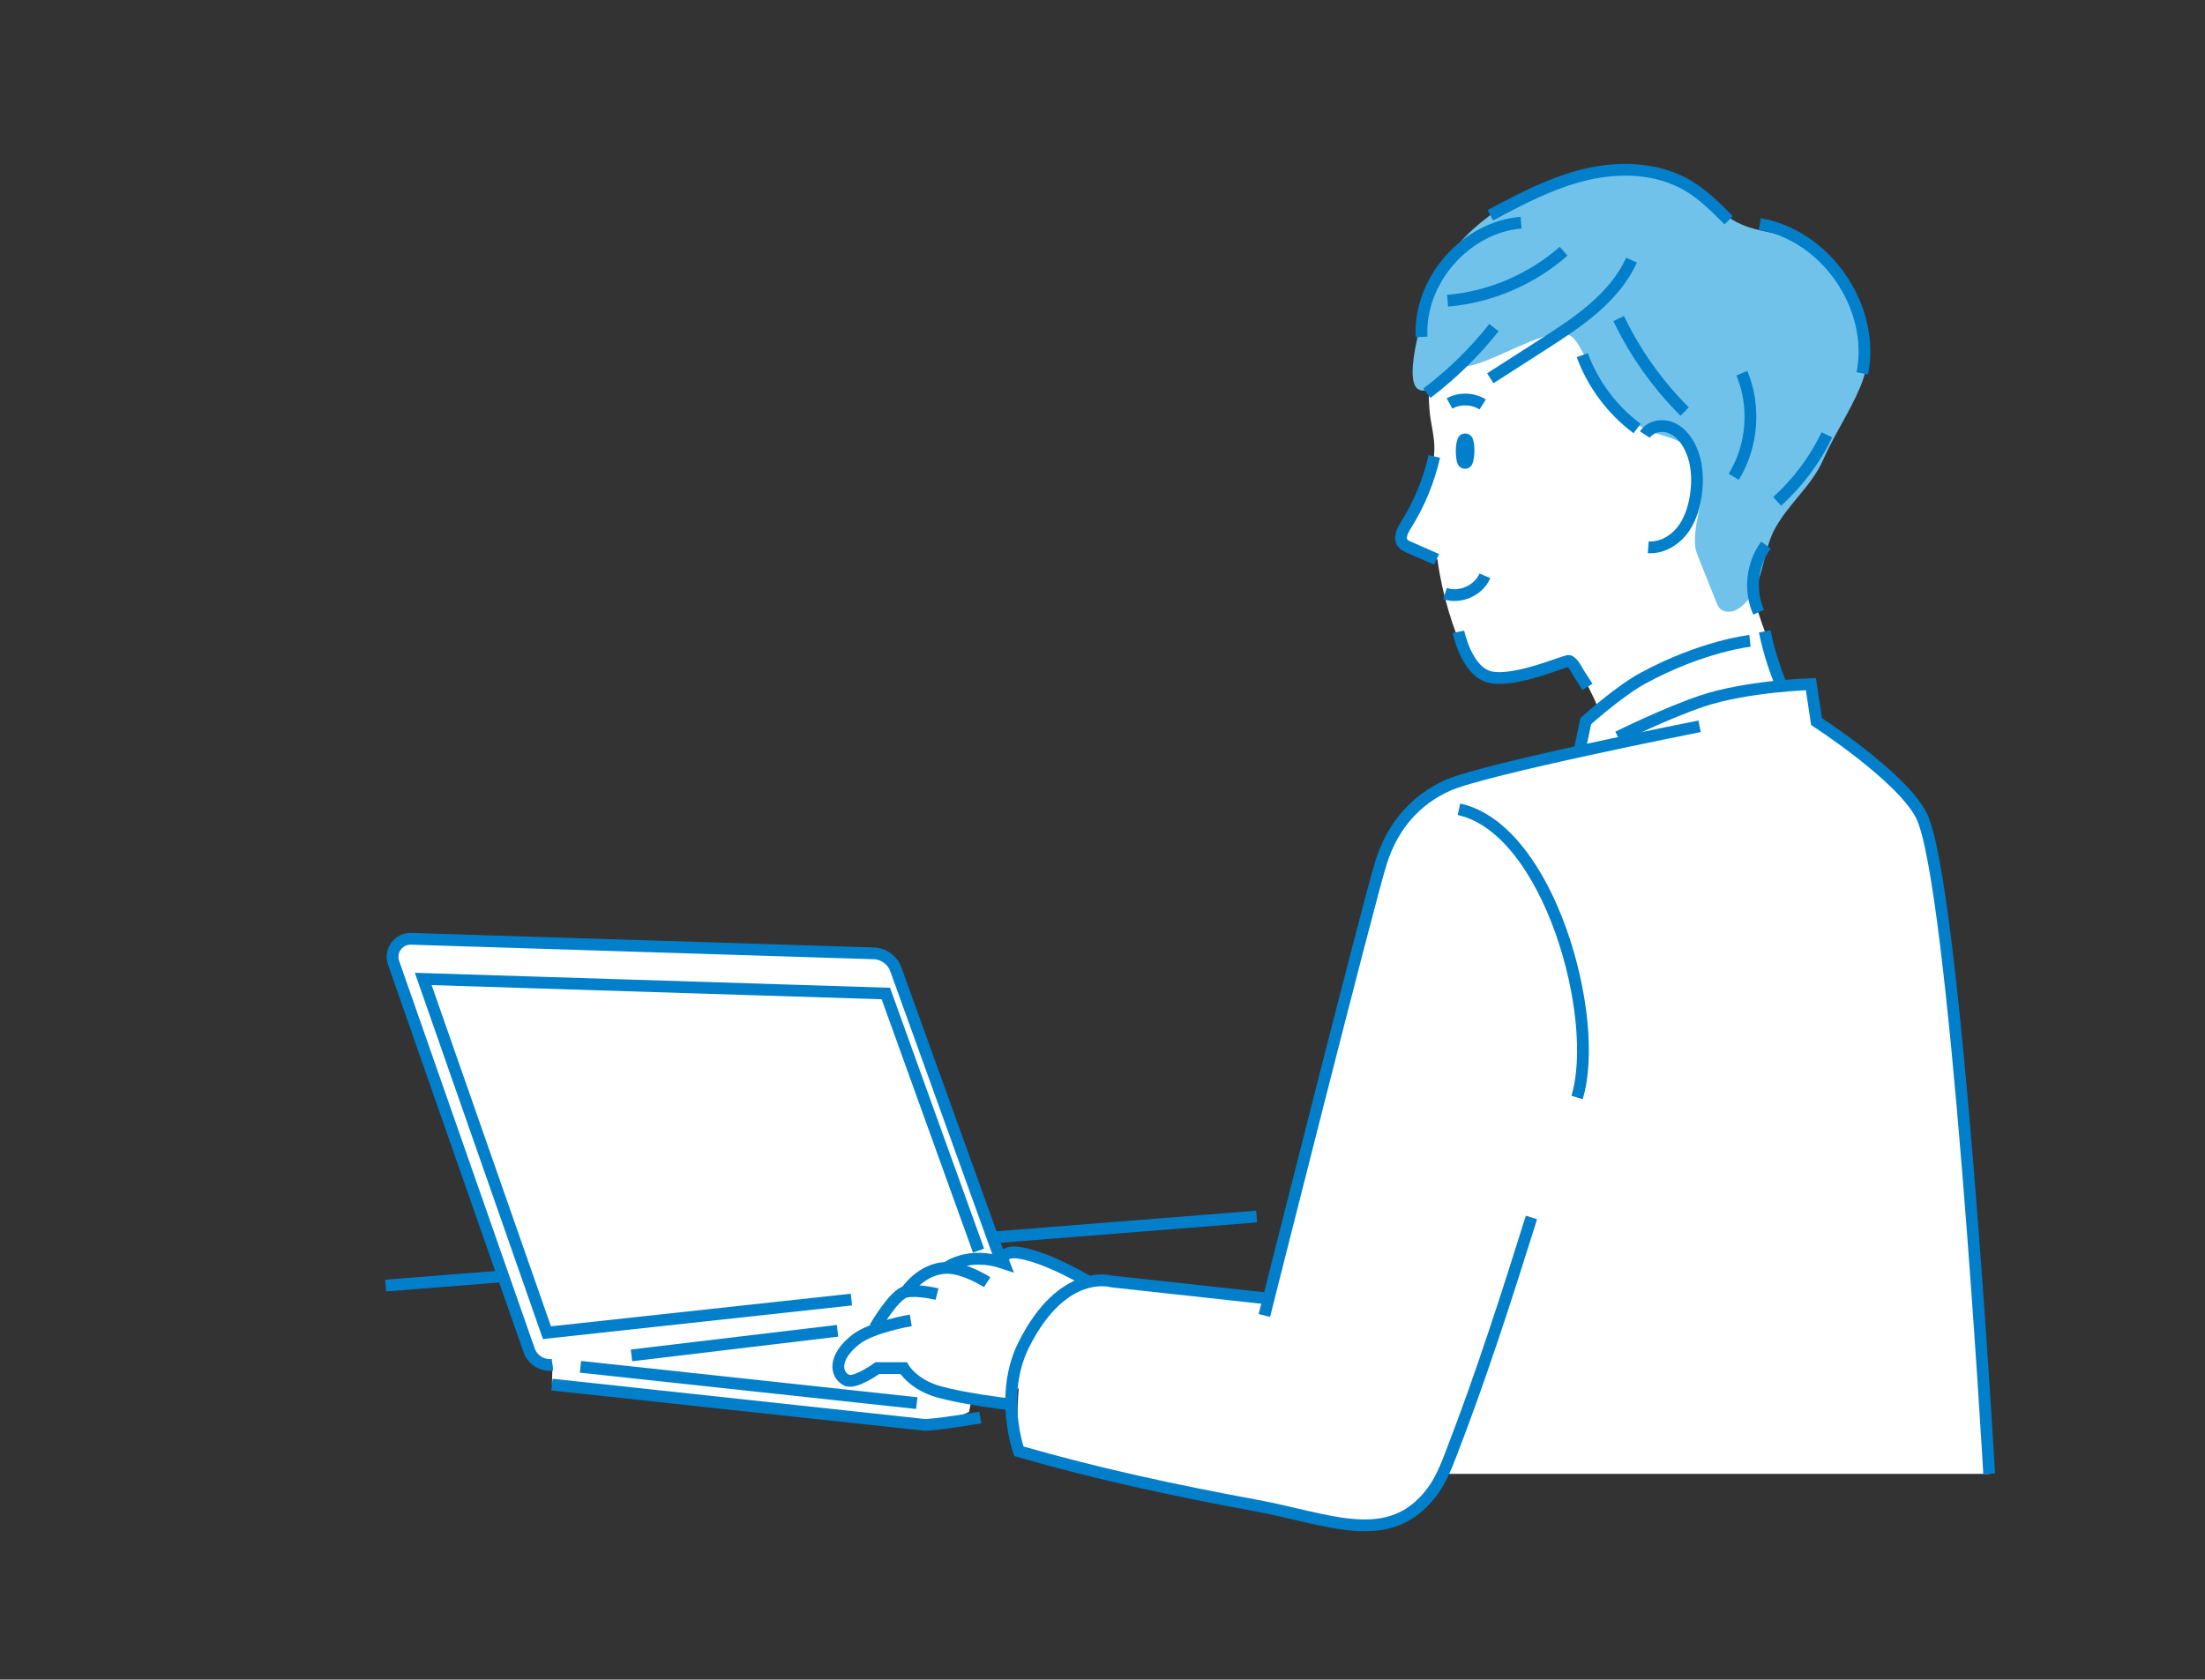 <?xml version="1.0" encoding="iso-8859-1"?>
<!-- Generator: Adobe Illustrator 16.0.0, SVG Export Plug-In . SVG Version: 6.00 Build 0)  -->
<!DOCTYPE svg PUBLIC "-//W3C//DTD SVG 1.1//EN" "http://www.w3.org/Graphics/SVG/1.1/DTD/svg11.dtd">
<svg version="1.1" id="_xEFF5__xEED3__x5F_1" xmlns="http://www.w3.org/2000/svg" xmlns:xlink="http://www.w3.org/1999/xlink"
	 x="0px" y="0px" width="280.907px" height="214px" viewBox="0 0 280.907 214" style="enable-background:new 0 0 280.907 214;"
	 xml:space="preserve">
<rect x="0" y="0" width="280.907" height="214" fill="#333333" stroke="none"/>
<line style="fill:none;stroke:#017FCA;stroke-width:1.5;stroke-miterlimit:10;" x1="49.13" y1="163.795" x2="160.092" y2="155.003"/>
<path style="fill:#FFFFFF;" d="M123.45,179.898l-2.512,1.116c-1.031,0.458-2.167,0.636-3.29,0.516l-47.332-5.114l0.06-2.524
	c-1.302,0.155-2.538-0.614-2.971-1.854l-17.265-49.369c-0.532-1.522,0.629-3.107,2.242-3.056l58.933,1.855
	c1.268,0.04,2.382,0.85,2.813,2.043l13.273,36.811L123.45,179.898z"/>
<path style="fill:#FFFFFF;" d="M184.125,39.473c-2.246,3.99-2.36,10.97-1.863,13.985c0.187,1.118,0.431,2.232,0.467,3.366
	c0.13,4.056-2.354,7.654-4.306,11.211c-0.105,0.192-0.214,0.408-0.159,0.621c0.052,0.203,0.236,0.341,0.412,0.458
	c1.372,0.92,2.873,1.649,4.446,2.159c0.586,4.361,1.932,8.853,3.802,12.835c0.251,0.532,3.676,2.757,5.312,2.435
	c2.212-0.437,8.173-2.518,8.423-2.134c0.875,1.34,1.53,2.788,2.234,4.218c0.922,1.88,0.611,1.375-0.522,2.625
	c-0.29,0.32-0.23,0.819-0.127,1.24c0.274,1.126-1.386,2.044-0.787,3.036c0.141,0.233,2.409,0.64,2.656,0.754
	c0.437,0.205,0.938-0.053,1.349-0.303c2.944-1.791,6.225-3.05,9.429-4.299c2.01-0.785,4.04-1.52,6.095-2.176
	c0.856-0.273,5.594-2.217,6.267-1.678c-0.629-0.504-0.606-2.266-0.747-2.981c-0.284-1.461-1.033-2.775-1.58-4.166
	c-1.219-3.093-2.103-6.443-1.527-9.781c0.997-5.791,5.989-9.971,8.63-15.221c0.876-1.74,1.479-3.613,1.796-5.536
	c0.726-4.415-0.078-9.009-2.072-13c-1.791-3.587-4.954-6.951-9.045-7.711c-1.442-0.268-3.533-0.173-4.661-1.281
	c-0.501-0.491-0.799-1.226-1.296-1.749c-0.459-0.484-0.982-0.903-1.556-1.245c-2.39-1.426-5.35-1.408-8.036-1.201
	c-4.395,0.338-11.82,3.357-15.316,5.855C188.523,32.178,186.428,35.384,184.125,39.473z"/>
<path style="fill:#71C2EA;" d="M229.733,30.721c-3.002-1.309-6.546-0.885-9.668-3.139c-2.304-1.663-4.392-3.669-6.938-4.93
	c-4.784-2.37-10.613-1.759-15.512,0.367c-6.167,2.674-12.629,7.012-15.069,13.374c-0.702,1.834-4.19,12.352-1.705,13.285
	c0.821,0.308,1.714-0.258,2.3-0.91c0.588-0.652,1.081-1.446,1.88-1.811c0.546-0.25,1.166-0.262,1.766-0.3
	c3.114-0.202,10.918-5.497,13.319-3.85c0.587,0.404,0.952,1.051,1.296,1.675c2.642,4.795,4.226,9.038,9.781,10.79
	c2.806,0.885,4.129,1.148,5.162,4.223c1.274,3.798-0.563,6.23-0.414,9.838c0.027,0.653,0.273,1.274,0.517,1.88
	c0.731,1.831,1.464,3.661,2.195,5.492c0.107,0.268,0.218,0.541,0.406,0.761c0.539,0.628,1.567,0.603,2.272,0.171
	c3.395-2.077,3.052-6.992,4.722-10.14c1.74-3.28,4.724-5.525,6.198-8.874c1.399-3.178,3.462-6.214,4.804-9.456
	c1.219-2.942,1.154-6.333,0.117-9.345c-1.035-3.011-2.992-5.655-5.36-7.782C231.153,31.457,230.458,31.038,229.733,30.721z"/>
<path style="fill:none;stroke:#017FCA;stroke-width:1.5;stroke-miterlimit:10;" d="M182.722,58.156
	c-0.696,3.088-1.921,6.055-3.606,8.734c-0.453,0.72-0.934,1.691-0.39,2.345c0.194,0.231,0.479,0.36,0.756,0.482
	c1.18,0.52,2.358,1.039,3.539,1.558"/>
<path style="fill:none;stroke:#017FCA;stroke-width:1.5;stroke-miterlimit:10;" d="M185.796,80.5c0,0,1.052,5.196,4.155,5.795
	c3.271,0.633,9.551-2.198,9.923-2.086c0.563,0.167,1.058,1.308,1.387,1.794c0.336,0.497,0.661,1.001,0.973,1.512"/>
<path style="fill:none;stroke:#017FCA;stroke-width:1.5;stroke-miterlimit:10;" d="M224.816,80.441
	c0.579,2.828,1.493,5.583,2.709,8.2"/>
<path style="fill:none;stroke:#017FCA;stroke-width:1.5;stroke-miterlimit:10;" d="M209.554,55.371
	c0.646-1.012,2.077-1.321,3.207-0.913c1.13,0.408,1.971,1.389,2.51,2.462c0.971,1.932,1.094,4.201,0.752,6.336
	c-0.257,1.603-0.785,3.201-1.811,4.458c-1.028,1.257-2.613,2.127-4.232,2.013"/>
<path style="fill:none;stroke:#017FCA;stroke-width:1.5;stroke-miterlimit:10;" d="M188.887,51.53
	c-1.251-0.788-2.931-0.838-4.226-0.125"/>
<path style="fill:none;stroke:#017FCA;stroke-width:1.5;stroke-miterlimit:10;" d="M222.94,81.652c0,0-6.071,0.65-13.661,4.771
	c-3.013,1.636-7.256,5.448-7.256,5.448l-2.073,9.802"/>
<line style="fill:none;stroke:#017FCA;stroke-width:1.5;stroke-miterlimit:10;" x1="106.696" y1="169.558" x2="80.448" y2="172.69"/>
<path style="fill:none;stroke:#017FCA;stroke-width:1.5;stroke-miterlimit:10;" d="M70.376,173.892
	c-1.302,0.155-2.538-0.614-2.971-1.854l-17.265-49.369c-0.532-1.522,0.629-3.107,2.242-3.056l58.933,1.855
	c1.268,0.04,2.382,0.85,2.813,2.043l13.273,36.811"/>
<polyline style="fill:none;stroke:#017FCA;stroke-width:1.5;stroke-miterlimit:10;" points="108.464,165.58 69.679,169.799 
	53.918,124.729 112.851,126.586 124.663,159.346 "/>
<path style="fill:#FFFFFF;" d="M131.541,160.017c-4.562-1.395-3.65,0.914-3.65,0.914c-4.572-1.542-7.3,0.607-7.3,0.607
	c-3.234,0.065-5.17,3.043-5.17,3.043c-1.521,0.304-3.968,4.574-3.968,4.574s-0.36-0.104-2.42,1.508
	c-2.86,2.239-2.633,4.396-1.217,5.172c1.063,0.58,3.954-1.521,3.954-1.521h3.347c0,0,1.216,2.13,4.563,3.041
	c3.345,0.914,8.516,1.521,8.516,1.521l11.558-14.903C139.752,163.973,135.59,161.257,131.541,160.017z"/>
<path style="fill:none;stroke:#017FCA;stroke-width:1.5;stroke-miterlimit:10;" d="M128.194,178.876c0,0-5.17-0.607-8.516-1.521
	c-3.347-0.911-4.563-3.041-4.563-3.041h-3.347c0,0-2.891,2.102-3.954,1.521c-1.417-0.775-1.644-2.933,1.217-5.172
	c2.061-1.611,6.996-2.434,6.996-2.434"/>
<path style="fill:none;stroke:#017FCA;stroke-width:1.5;stroke-miterlimit:10;" d="M111.452,169.155c0,0,2.446-4.271,3.968-4.574
	c1.52-0.306,3.953,0.304,3.953,0.304"/>
<path style="fill:none;stroke:#017FCA;stroke-width:1.5;stroke-miterlimit:10;" d="M115.42,164.581c0,0,1.937-2.978,5.17-3.043
	c2.275-0.045,5.17,1.825,5.17,1.825"/>
<path style="fill:none;stroke:#017FCA;stroke-width:1.5;stroke-miterlimit:10;" d="M120.59,161.538c0,0,2.728-2.149,7.3-0.607
	c0,0-0.911-2.309,3.65-0.914c4.05,1.24,8.211,3.956,8.211,3.956"/>
<path style="fill:#FFFFFF;" d="M253.415,187.785c0,0-4.359-75.563-8.655-83.917c-2.555-4.967-13.34-11.931-13.34-11.931
	l-0.717-4.774c0,0-8.113,0.239-13.841,2.148c-4.551,1.518-10.739,4.585-10.739,4.585l10.397-1.359c0,0-27.457,5.433-32.13,7.544
	c-3.881,1.753-6.909,4.966-8.42,9.716c-1.616,5.081-14.896,57.808-14.896,57.808l0.432-2.158l-20.919-2.232
	c0,0-4.925-0.404-8.841,6.255c-2.989,5.08-1.948,15.438-1.948,15.438s27.678,6.385,34.594,7.517
	c8.879,1.453,11.216,2.414,14.522,0.761s5.166-5.399,5.166-5.399H253.415z"/>
<path style="fill:none;stroke:#017FCA;stroke-width:1.5;stroke-miterlimit:10;" d="M185.863,103.111
	c11.527,2.506,18.131,26.688,15.043,36.721"/>
<path style="fill:none;stroke:#017FCA;stroke-width:1.5;stroke-miterlimit:10;" d="M206.123,93.896c0,0,6.188-3.067,10.739-4.585
	c5.728-1.909,13.841-2.148,13.841-2.148l0.717,4.774c0,0,10.785,6.964,13.34,11.931c4.296,8.354,8.655,83.917,8.655,83.917"/>
<path style="fill:none;stroke:#017FCA;stroke-width:1.5;stroke-miterlimit:10;" d="M70.317,176.416l47.332,5.114
	c1.123,0.12,7.241-0.922,7.241-0.922"/>
<line style="fill:none;stroke:#017FCA;stroke-width:1.5;stroke-miterlimit:10;" x1="73.95" y1="174.146" x2="116.796" y2="178.774"/>
<path style="fill:none;stroke:#017FCA;stroke-width:1.5;stroke-miterlimit:10;" d="M184.088,75.625
	c1.929,0.66,4.278-0.384,5.081-2.258"/>
<path style="fill:none;stroke:#017FCA;stroke-width:1.5;stroke-miterlimit:10;" d="M195.1,155.118
	c-3.175,10.141-6.419,20.24-10.254,30.156c-0.663,1.714-1.353,3.449-2.474,4.903c-5.454,7.081-12.979,3.376-22.378,1.64
	c-10.273-1.896-20.159-4.009-30.198-6.91c0,0-2.557-7.198,0.621-13.555c4.974-9.948,11.191-8.083,11.191-8.083l19.896,2.177"/>
<path style="fill:none;stroke:#017FCA;stroke-width:1.5;stroke-miterlimit:10;" d="M216.52,92.537c0,0-27.457,5.433-32.13,7.544
	c-3.881,1.753-6.909,4.966-8.42,9.716c-1.616,5.081-14.896,57.808-14.896,57.808"/>
<path style="fill:none;stroke:#017FCA;stroke-width:1.5;stroke-miterlimit:10;" d="M224.191,28.542
	c8.454,1.451,14.746,10.618,13.06,19.029"/>
<path style="fill:none;stroke:#017FCA;stroke-width:1.5;stroke-miterlimit:10;" d="M206.212,40.587
	c2.102,4.388,4.958,8.413,8.405,11.847"/>
<path style="fill:none;stroke:#017FCA;stroke-width:1.5;stroke-miterlimit:10;" d="M221.906,47.547
	c1.767,4.229,1.37,9.298-1.035,13.2"/>
<path style="fill:none;stroke:#017FCA;stroke-width:1.5;stroke-miterlimit:10;" d="M232.74,55.404
	c-1.539,3.199-3.705,6.095-6.339,8.476"/>
<path style="fill:none;stroke:#017FCA;stroke-width:1.5;stroke-miterlimit:10;" d="M224.975,69.452
	c-1.791,2.416-2.16,5.811-0.931,8.555"/>
<path style="fill:none;stroke:#017FCA;stroke-width:1.5;stroke-miterlimit:10;" d="M199.2,32.01
	c-4.094,3.598-9.355,5.843-14.785,6.308"/>
<path style="fill:none;stroke:#017FCA;stroke-width:1.5;stroke-miterlimit:10;" d="M193.774,28.37
	c-7.096,0.587-13.068,7.453-12.668,14.563"/>
<path style="fill:none;stroke:#017FCA;stroke-width:1.5;stroke-miterlimit:10;" d="M201.572,45.248
	c1.358,3.704,3.819,6.996,6.986,9.348"/>
<path style="fill:none;stroke:#017FCA;stroke-width:1.5;stroke-miterlimit:10;" d="M207.847,33.144
	c-2.165,4.79-6.819,7.887-11.245,10.725c-2.248,1.442-4.496,2.885-6.744,4.326"/>
<path style="fill:none;stroke:#017FCA;stroke-width:1.5;stroke-miterlimit:10;" d="M190.321,41.74
	c-2.477,3.133-5.353,5.95-8.539,8.358"/>
<path style="fill:none;stroke:#017FCA;stroke-width:1.5;stroke-miterlimit:10;" d="M189.867,27.427
	c3.909-2.098,7.888-4.19,12.207-5.203s9.085-0.843,12.915,1.397c1.983,1.16,3.624,2.813,5.239,4.446"/>
<g>
	<g>
		<path style="fill:#017FCA;" d="M187.629,55.913c0.248,0.769,0.245,1.572,0.146,2.364c-0.037,0.262-0.089,0.524-0.185,0.785
			c-0.194,0.527-0.779,0.799-1.308,0.604c-0.604-0.208-0.714-0.875-0.781-1.417c-0.078-0.793-0.062-1.597,0.205-2.359
			C186.039,54.996,187.324,55.024,187.629,55.913L187.629,55.913z"/>
	</g>
</g>
</svg>

